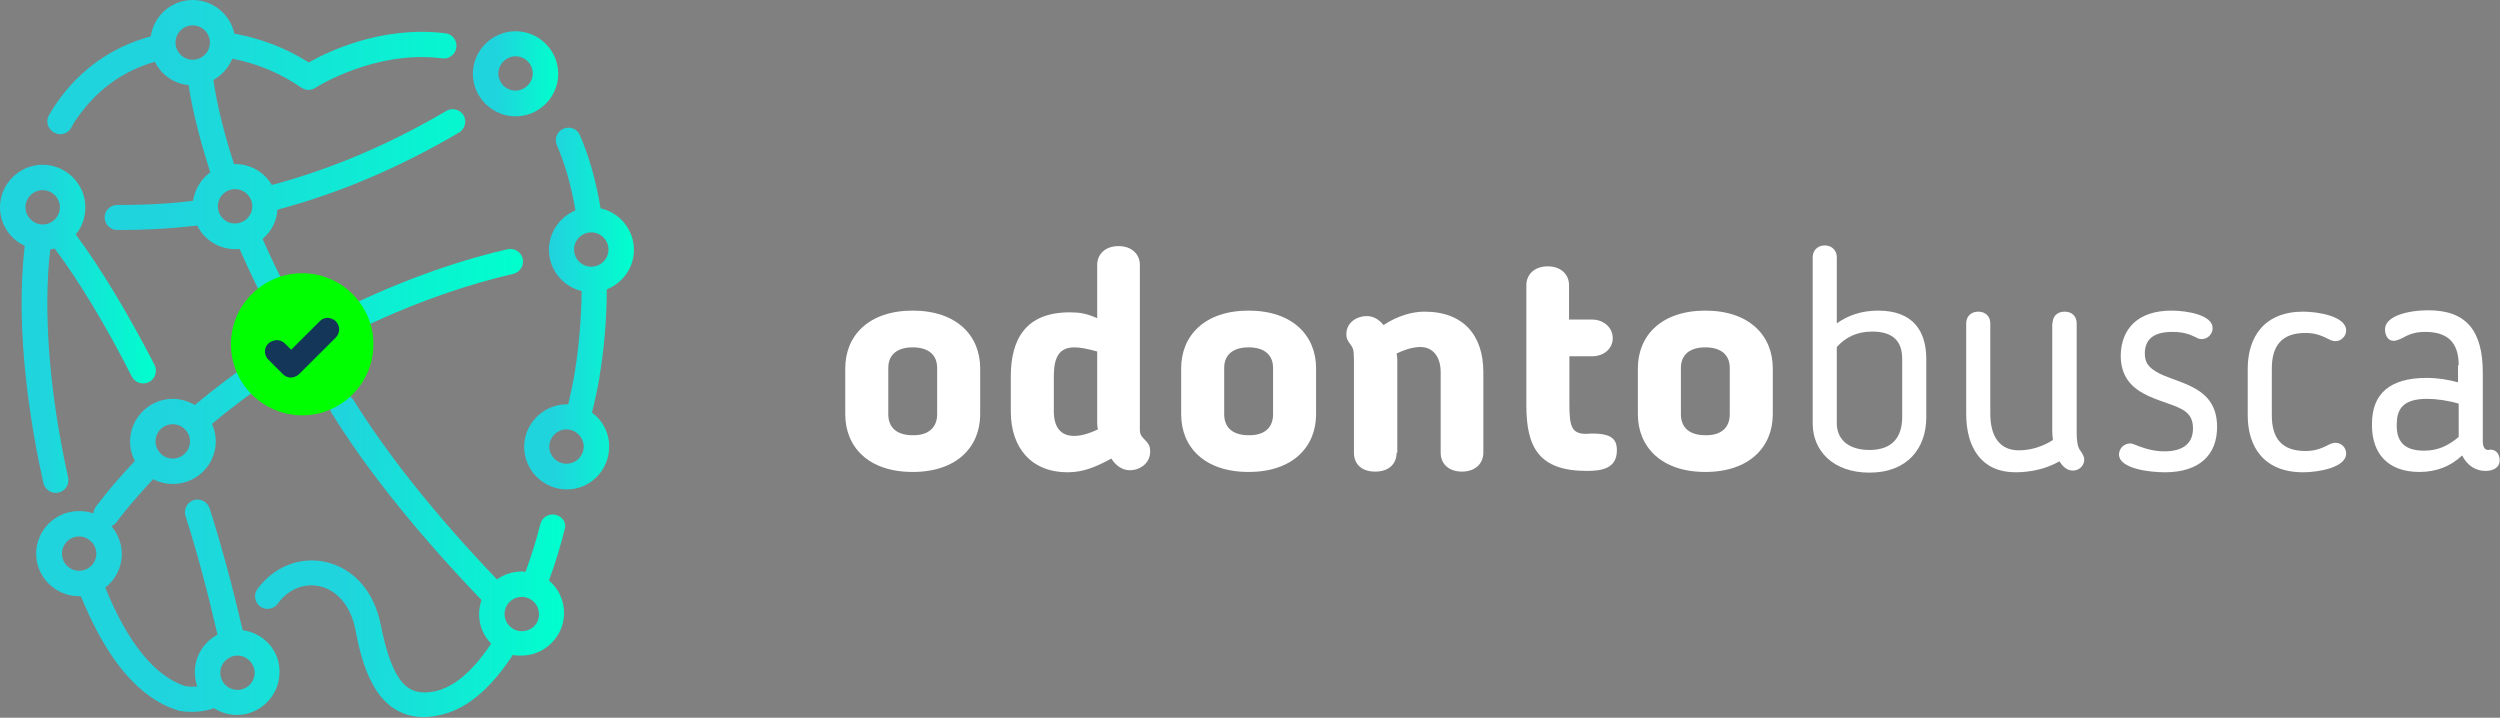 <svg width="209" height="60" viewBox="0 0 209 60" fill="none" xmlns="http://www.w3.org/2000/svg">
<rect x="0" y="0" width="209" height="60" fill="#808080" stroke="none"/>
<path d="M50.725 24.189C52.048 23.673 52.998 22.382 52.998 20.89C52.998 19.197 51.79 17.762 50.207 17.417C49.833 15.151 49.258 13.085 48.481 11.306C48.251 10.76 47.618 10.531 47.1 10.76C46.553 10.99 46.323 11.621 46.553 12.138C47.244 13.716 47.761 15.552 48.107 17.59C46.812 18.135 45.891 19.397 45.891 20.89C45.891 22.554 47.071 23.96 48.625 24.333C48.596 26.686 48.395 29.096 48.02 31.305C47.877 32.195 47.675 33.027 47.502 33.802C47.474 33.802 47.416 33.802 47.387 33.802C45.431 33.802 43.82 35.409 43.82 37.36C43.82 39.311 45.431 40.918 47.387 40.918C49.344 40.918 50.926 39.311 50.926 37.331C50.926 36.155 50.351 35.122 49.488 34.491C49.718 33.601 49.919 32.654 50.092 31.65C50.495 29.268 50.725 26.714 50.725 24.189ZM47.359 38.766C46.553 38.766 45.92 38.106 45.92 37.331C45.92 36.557 46.582 35.897 47.359 35.897C48.136 35.897 48.797 36.557 48.797 37.331C48.797 38.106 48.164 38.766 47.359 38.766ZM47.992 20.861C47.992 20.057 48.653 19.426 49.43 19.426C50.236 19.426 50.869 20.086 50.869 20.861C50.869 21.664 50.207 22.296 49.43 22.296C48.653 22.296 47.992 21.664 47.992 20.861Z" fill="url(#paint0_linear)"/>
<path d="M3.625 40.373C3.74 40.861 4.172 41.205 4.661 41.205C4.747 41.205 4.805 41.205 4.891 41.176C5.467 41.062 5.812 40.488 5.697 39.914C4.114 32.826 3.596 25.94 4.201 20.861C4.345 20.832 4.46 20.803 4.575 20.775C4.604 20.803 4.604 20.832 4.632 20.861C6.589 23.472 8.919 27.317 11.02 31.478C11.221 31.851 11.566 32.052 11.969 32.052C12.142 32.052 12.286 32.023 12.458 31.937C12.976 31.679 13.178 31.047 12.919 30.502C10.732 26.255 8.344 22.296 6.33 19.598C6.848 18.996 7.135 18.192 7.135 17.331C7.135 15.38 5.524 13.773 3.568 13.773C1.611 13.773 0 15.38 0 17.331C0 18.766 0.863 20 2.072 20.545C1.208 27.776 2.647 36.011 3.625 40.373ZM3.568 15.897C4.373 15.897 5.006 16.557 5.006 17.331C5.006 18.135 4.345 18.766 3.568 18.766C2.791 18.766 2.129 18.106 2.129 17.331C2.129 16.557 2.762 15.897 3.568 15.897Z" fill="url(#paint1_linear)"/>
<path d="M46.467 43.042C45.891 42.898 45.316 43.242 45.172 43.816C44.827 45.194 44.395 46.542 43.935 47.805C43.82 47.805 43.705 47.776 43.618 47.776C42.842 47.776 42.122 48.034 41.547 48.436C36.512 43.185 32.368 37.991 29.549 33.429C29.232 32.941 28.599 32.769 28.081 33.085C27.592 33.4 27.42 34.032 27.736 34.548C30.671 39.311 35.016 44.706 40.252 50.158C40.137 50.531 40.051 50.904 40.051 51.334C40.051 52.281 40.425 53.171 41.058 53.802C39.533 56.126 37.864 57.532 36.224 57.819C34.21 58.163 32.858 57.36 31.822 52.195C31.275 49.44 29.549 47.489 27.189 46.973C25.06 46.514 22.902 47.374 21.521 49.24C21.176 49.699 21.291 50.359 21.752 50.703C22.212 51.047 22.874 50.932 23.219 50.473C24.082 49.268 25.406 48.723 26.7 49.01C28.197 49.326 29.319 50.674 29.693 52.568C30.182 55.036 31.16 59.943 35.418 59.943C35.764 59.943 36.138 59.914 36.54 59.828C38.842 59.426 40.943 57.704 42.87 54.749C43.1 54.806 43.331 54.806 43.59 54.806C45.546 54.806 47.157 53.199 47.157 51.248C47.157 50.158 46.668 49.182 45.891 48.522C46.409 47.145 46.841 45.71 47.215 44.218C47.388 43.759 47.042 43.185 46.467 43.042ZM43.618 52.769C42.813 52.769 42.18 52.109 42.18 51.334C42.18 50.531 42.842 49.9 43.618 49.9C44.424 49.9 45.057 50.559 45.057 51.334C45.086 52.138 44.424 52.769 43.618 52.769Z" fill="url(#paint2_linear)"/>
<path d="M20.284 52.683C19.45 49.067 18.529 45.653 17.522 42.496C17.35 41.951 16.745 41.636 16.199 41.808C15.652 41.98 15.335 42.583 15.508 43.128C16.486 46.198 17.378 49.555 18.184 53.056C17.062 53.658 16.285 54.835 16.285 56.212C16.285 56.614 16.371 57.016 16.486 57.389C15.969 57.446 15.566 57.36 15.479 57.36C12.947 56.528 10.675 53.745 8.804 49.125C9.639 48.465 10.185 47.461 10.185 46.313C10.185 45.423 9.84 44.62 9.322 43.989C9.495 43.902 9.639 43.788 9.754 43.644C9.754 43.615 10.818 42.181 12.804 40.057C13.293 40.316 13.868 40.459 14.472 40.459C16.429 40.459 18.04 38.852 18.04 36.901C18.04 36.385 17.925 35.868 17.724 35.438C19.392 34.032 21.176 32.712 22.989 31.506C23.622 32.023 24.427 32.367 25.291 32.367C27.247 32.367 28.858 30.76 28.858 28.809C28.858 28.58 28.83 28.35 28.801 28.12C28.83 28.12 28.83 28.092 28.858 28.092C34.757 25.108 39.763 23.616 42.899 22.898C43.475 22.755 43.82 22.209 43.705 21.636C43.561 21.062 43.014 20.717 42.439 20.832C39.188 21.578 34.009 23.128 27.938 26.198C27.909 26.227 27.851 26.227 27.823 26.255C27.19 25.624 26.298 25.251 25.348 25.251C25.089 25.251 24.859 25.28 24.629 25.337C23.593 23.529 22.73 21.75 21.953 19.971C22.672 19.369 23.133 18.508 23.19 17.532C28.369 16.155 33.462 13.974 38.382 11.076C38.871 10.789 39.044 10.129 38.756 9.641C38.468 9.154 37.806 8.981 37.317 9.268C32.599 12.052 27.679 14.146 22.73 15.466C22.097 14.405 20.975 13.716 19.651 13.716C19.623 13.716 19.594 13.716 19.565 13.716C18.414 10.187 17.983 7.719 17.839 6.686C18.558 6.284 19.105 5.653 19.421 4.907C21.521 5.308 23.478 6.141 25.176 7.317C25.348 7.432 25.578 7.518 25.78 7.518C25.981 7.518 26.183 7.461 26.355 7.346C26.413 7.317 31.304 4.161 36.972 4.878C37.547 4.964 38.094 4.534 38.152 3.96C38.238 3.386 37.806 2.841 37.231 2.783C31.966 2.123 27.42 4.304 25.809 5.222C23.967 4.046 21.838 3.214 19.594 2.812C19.248 1.205 17.81 0 16.112 0C14.329 0 12.861 1.32 12.602 3.042C9.38 3.902 6.646 5.825 4.719 8.637C4.488 8.953 4.287 9.297 4.086 9.641C3.798 10.158 3.999 10.789 4.517 11.076C4.69 11.162 4.863 11.22 5.035 11.22C5.409 11.22 5.783 11.019 5.956 10.674C6.1 10.387 6.272 10.1 6.474 9.842C8.085 7.518 10.3 5.911 12.947 5.165C13.465 6.227 14.53 7.001 15.767 7.116C15.94 8.321 16.429 10.847 17.58 14.405C16.832 14.95 16.285 15.811 16.141 16.786C13.206 17.159 10.588 17.131 9.811 17.131C9.236 17.131 8.747 17.59 8.747 18.164C8.747 18.737 9.207 19.225 9.783 19.225C9.926 19.225 10.128 19.225 10.358 19.225C11.538 19.225 13.897 19.168 16.486 18.852C17.062 20.029 18.27 20.832 19.68 20.832C19.795 20.832 19.91 20.832 20.025 20.803C20.831 22.64 21.723 24.505 22.701 26.341C22.097 26.973 21.694 27.834 21.694 28.809C21.694 29.125 21.752 29.441 21.809 29.727C19.91 30.99 18.04 32.396 16.285 33.859C15.738 33.544 15.134 33.343 14.444 33.343C12.487 33.343 10.876 34.95 10.876 36.901C10.876 37.504 11.02 38.049 11.279 38.537C9.15 40.775 8.056 42.324 7.999 42.382C7.884 42.554 7.826 42.755 7.797 42.927C7.423 42.783 7.02 42.726 6.589 42.726C4.632 42.726 3.021 44.333 3.021 46.284C3.021 48.235 4.632 49.842 6.589 49.842C6.646 49.842 6.704 49.842 6.761 49.842C8.919 55.151 11.624 58.364 14.818 59.369C14.846 59.369 14.846 59.369 14.875 59.397C14.961 59.426 15.393 59.512 16.055 59.512C16.515 59.512 17.062 59.455 17.666 59.283C17.752 59.254 17.81 59.225 17.867 59.197C18.414 59.541 19.076 59.77 19.795 59.77C21.752 59.77 23.363 58.164 23.363 56.212C23.421 54.405 22.039 52.913 20.284 52.683ZM14.674 3.558C14.674 2.755 15.335 2.123 16.112 2.123C16.918 2.123 17.551 2.783 17.551 3.558C17.551 4.362 16.889 4.993 16.112 4.993C15.335 4.993 14.674 4.362 14.674 3.558ZM18.213 17.245C18.213 16.442 18.875 15.811 19.651 15.811C20.457 15.811 21.09 16.471 21.09 17.245C21.09 18.049 20.428 18.68 19.651 18.68C18.875 18.709 18.213 18.049 18.213 17.245ZM26.701 28.78C26.701 29.584 26.039 30.215 25.262 30.215C24.456 30.215 23.823 29.555 23.823 28.78C23.823 27.977 24.485 27.346 25.262 27.346C26.067 27.346 26.701 28.006 26.701 28.78ZM14.444 35.466C15.249 35.466 15.882 36.126 15.882 36.901C15.882 37.704 15.22 38.336 14.444 38.336C13.638 38.336 13.005 37.676 13.005 36.901C13.005 36.098 13.638 35.466 14.444 35.466ZM5.179 46.284C5.179 45.481 5.841 44.849 6.618 44.849C7.394 44.849 8.056 45.509 8.056 46.284C8.056 47.087 7.394 47.719 6.618 47.719C5.841 47.719 5.179 47.087 5.179 46.284ZM19.853 57.676C19.047 57.676 18.414 57.016 18.414 56.241C18.414 55.466 19.076 54.806 19.853 54.806C20.63 54.806 21.291 55.466 21.291 56.241C21.291 57.016 20.658 57.676 19.853 57.676Z" fill="url(#paint3_linear)"/>
<path d="M43.101 9.727C45.057 9.727 46.668 8.121 46.668 6.169C46.668 4.218 45.057 2.611 43.101 2.611C41.144 2.611 39.533 4.218 39.533 6.169C39.533 8.121 41.144 9.727 43.101 9.727ZM43.101 4.706C43.906 4.706 44.539 5.366 44.539 6.141C44.539 6.915 43.877 7.575 43.101 7.575C42.295 7.575 41.662 6.915 41.662 6.141C41.662 5.366 42.324 4.706 43.101 4.706Z" fill="url(#paint4_linear)"/>
<path d="M25.262 22.841C21.982 22.841 19.306 25.509 19.306 28.78C19.306 32.052 21.982 34.72 25.262 34.72C28.542 34.72 31.218 32.052 31.218 28.78C31.218 25.509 28.542 22.841 25.262 22.841Z" fill="#00FF00"/>
<path d="M28.312 27.26C28.225 26.973 27.995 26.714 27.679 26.628C27.592 26.6 27.477 26.571 27.391 26.571C27.218 26.571 26.931 26.628 26.701 26.887C26.125 27.46 25.55 28.034 24.974 28.608L24.341 29.239C24.226 29.125 24.111 29.01 23.996 28.895L23.823 28.723C23.622 28.522 23.392 28.436 23.133 28.436C23.075 28.436 23.018 28.436 22.931 28.465C22.557 28.551 22.298 28.78 22.183 29.125C22.097 29.469 22.183 29.813 22.442 30.072L23.046 30.674L23.593 31.219C23.852 31.506 24.14 31.564 24.312 31.564C24.485 31.564 24.773 31.506 25.032 31.248L27.995 28.293C28.024 28.264 28.081 28.206 28.11 28.178C28.34 27.891 28.398 27.575 28.312 27.26Z" fill="#143659"/>
<path d="M70.664 34.634V30.789C70.664 28.063 72.621 25.968 76.303 25.968C79.986 25.968 81.943 28.063 81.943 30.789V34.634C81.943 37.36 79.986 39.455 76.303 39.455C72.592 39.455 70.664 37.36 70.664 34.634ZM78.346 34.634V30.76C78.346 29.699 77.656 29.039 76.303 29.039C74.951 29.039 74.261 29.699 74.261 30.76V34.634C74.261 35.724 74.951 36.385 76.303 36.385C77.627 36.413 78.346 35.724 78.346 34.634Z" fill="white"/>
<path d="M91.725 26.6V22.152C91.725 21.262 92.387 20.574 93.509 20.574C94.66 20.574 95.293 21.291 95.293 22.152V35.925C95.293 36.327 95.437 36.499 95.782 36.844C96.041 37.102 96.156 37.36 96.156 37.733C96.156 38.766 95.264 39.311 94.458 39.311C93.797 39.311 93.279 38.91 92.905 38.336C91.639 39.024 90.574 39.483 89.251 39.483C86.23 39.483 84.503 37.446 84.503 34.405V31.478C84.503 28.407 85.712 26.112 89.423 26.112C90.258 26.112 90.804 26.198 91.725 26.6ZM91.725 29.383C90.919 29.154 90.258 29.039 89.826 29.039C88.56 29.039 88.1 29.842 88.1 31.449V34.376C88.1 35.724 88.675 36.442 89.797 36.442C90.344 36.442 91.006 36.27 91.783 35.897C91.754 35.724 91.725 35.552 91.725 35.409V29.383V29.383Z" fill="white"/>
<path d="M98.746 34.634V30.789C98.746 28.063 100.702 25.968 104.385 25.968C108.068 25.968 110.024 28.063 110.024 30.789V34.634C110.024 37.36 108.068 39.455 104.385 39.455C100.673 39.455 98.746 37.36 98.746 34.634ZM106.428 34.634V30.76C106.428 29.699 105.737 29.039 104.385 29.039C103.033 29.039 102.342 29.699 102.342 30.76V34.634C102.342 35.724 103.033 36.385 104.385 36.385C105.737 36.413 106.428 35.724 106.428 34.634Z" fill="white"/>
<path d="M116.757 37.848C116.757 38.737 116.153 39.426 114.973 39.426C113.764 39.426 113.189 38.737 113.189 37.848V30.014C113.189 29.153 113.074 29.096 112.988 28.924C112.614 28.436 112.556 28.264 112.556 27.92C112.556 27.059 113.304 26.427 114.282 26.427C114.829 26.427 115.289 26.714 115.663 27.174C116.843 26.399 118.051 26.054 119.087 26.054C122.367 26.054 124.007 28.063 124.007 31.105V37.848C124.007 38.737 123.346 39.426 122.223 39.426C121.073 39.426 120.44 38.737 120.44 37.848V31.105C120.44 29.813 119.778 29.01 118.742 29.01C118.195 29.01 117.534 29.182 116.757 29.555C116.786 29.727 116.814 29.899 116.814 30.043V37.848H116.757Z" fill="white"/>
<path d="M127.604 23.845C127.604 22.956 128.266 22.267 129.388 22.267C130.539 22.267 131.172 22.984 131.172 23.845V26.715H133.099C134.049 26.715 134.826 27.374 134.826 28.264C134.826 29.154 134.078 29.785 133.099 29.785H131.201V33.687C131.201 35.61 131.344 36.27 132.61 36.27C132.841 36.27 133.013 36.241 133.042 36.241C134.682 36.241 135.171 36.671 135.171 37.647C135.171 39.139 133.963 39.369 132.668 39.369C128.64 39.369 127.604 37.389 127.604 33.888V23.845V23.845Z" fill="white"/>
<path d="M136.926 34.634V30.789C136.926 28.063 138.883 25.968 142.565 25.968C146.248 25.968 148.205 28.063 148.205 30.789V34.634C148.205 37.36 146.248 39.455 142.565 39.455C138.883 39.455 136.926 37.36 136.926 34.634ZM144.608 34.634V30.76C144.608 29.699 143.918 29.039 142.565 29.039C141.213 29.039 140.523 29.699 140.523 30.76V34.634C140.523 35.724 141.213 36.385 142.565 36.385C143.918 36.413 144.608 35.724 144.608 34.634Z" fill="white"/>
<path d="M151.542 21.492C151.542 20.976 151.916 20.517 152.549 20.517C153.182 20.517 153.556 20.976 153.556 21.492V27.03C154.506 26.37 155.599 25.968 157.009 25.968C159.972 25.968 161.037 27.719 161.037 30.014V34.892C161.037 37.475 159.454 39.512 156.289 39.512C153.268 39.512 151.542 37.704 151.542 35.409V21.492ZM153.556 35.38C153.556 36.786 154.592 37.618 156.289 37.618C158.16 37.618 159.023 36.585 159.023 34.864V29.986C159.023 28.551 158.275 27.719 156.52 27.719C155.225 27.719 154.275 28.207 153.556 29.01V35.38Z" fill="white"/>
<path d="M171.596 27.03C171.596 26.485 171.942 26.054 172.603 26.054C173.265 26.054 173.61 26.485 173.61 27.03V36.097C173.61 37.532 173.869 37.532 174.071 37.905C174.128 38.02 174.243 38.192 174.243 38.422C174.243 38.91 173.841 39.34 173.294 39.34C172.805 39.34 172.459 39.024 172.172 38.565C171.021 39.225 169.697 39.483 168.489 39.483C165.727 39.483 164.375 37.504 164.375 34.605V27.03C164.375 26.485 164.749 26.054 165.382 26.054C166.015 26.054 166.389 26.485 166.389 27.03V34.577C166.389 36.557 167.223 37.647 168.777 37.647C169.784 37.647 170.762 37.331 171.625 36.786C171.596 36.528 171.568 36.27 171.568 36.069V27.03H171.596Z" fill="white"/>
<path d="M181.523 25.968C182.875 25.968 184.975 26.341 184.975 27.432C184.975 27.92 184.572 28.35 184.055 28.35C183.882 28.35 183.738 28.293 183.594 28.206C183.048 27.948 182.558 27.747 181.609 27.747C180.026 27.747 179.307 28.379 179.307 29.555C179.307 30.359 179.652 30.76 180.516 31.22C182.299 32.109 185.349 32.339 185.349 35.696C185.349 38.02 183.882 39.483 180.976 39.483C179.652 39.483 177.149 39.168 177.149 37.991C177.149 37.561 177.495 37.073 178.099 37.073C178.243 37.073 178.271 37.102 178.358 37.13C179.077 37.417 179.911 37.733 180.947 37.733C182.386 37.733 183.335 37.159 183.335 35.811C183.335 34.892 182.904 34.491 182.386 34.204C180.746 33.314 177.293 33.142 177.293 29.727C177.322 27.46 178.761 25.968 181.523 25.968Z" fill="white"/>
<path d="M187.91 30.818C187.91 28.149 189.32 26.054 192.542 26.054C193.751 26.054 196.139 26.427 196.139 27.633C196.139 28.092 195.736 28.522 195.247 28.522C195.103 28.522 194.988 28.494 194.844 28.436C194.211 28.12 193.664 27.834 192.744 27.834C190.73 27.834 189.924 28.924 189.924 30.818V34.72C189.924 36.614 190.73 37.704 192.744 37.704C193.664 37.704 194.211 37.417 194.844 37.102C194.988 37.044 195.132 37.016 195.247 37.016C195.736 37.016 196.139 37.417 196.139 37.905C196.139 39.11 193.751 39.483 192.542 39.483C189.291 39.483 187.91 37.389 187.91 34.72V30.818Z" fill="white"/>
<path d="M205.547 30.531C205.547 28.637 204.626 27.747 202.756 27.747C201.836 27.747 201.346 27.977 200.771 28.293C200.685 28.321 200.368 28.494 200.109 28.494C199.62 28.494 199.419 28.034 199.39 27.633C199.275 26.456 201.231 25.94 203.015 25.94C206.266 25.94 207.561 27.747 207.561 31.162V36.844C207.561 37.36 207.705 37.618 208.022 37.618C208.108 37.618 208.137 37.59 208.223 37.59C208.712 37.59 208.971 38.02 208.971 38.479C208.971 39.139 208.367 39.369 207.791 39.369C206.928 39.369 206.238 38.881 205.835 38.077C204.857 38.996 203.677 39.455 202.267 39.455C199.591 39.455 198.297 37.877 198.297 35.552V35.438C198.297 32.912 199.793 31.593 202.871 31.593C203.792 31.593 204.684 31.736 205.49 31.965V30.531H205.547ZM200.368 35.495V35.61C200.368 36.815 200.915 37.676 202.641 37.676C203.763 37.676 204.626 37.303 205.547 36.528V33.745C204.684 33.486 203.677 33.343 202.9 33.343C200.771 33.343 200.368 34.319 200.368 35.495Z" fill="white"/>
<defs>
<linearGradient id="paint0_linear" x1="43.837" y1="25.788" x2="53.005" y2="25.788" gradientUnits="userSpaceOnUse">
<stop offset="0.276" stop-color="#20D4DD"/>
<stop offset="1" stop-color="#00FFCD"/>
</linearGradient>
<linearGradient id="paint1_linear" x1="0.025" y1="27.483" x2="13.041" y2="27.483" gradientUnits="userSpaceOnUse">
<stop offset="0.276" stop-color="#20D4DD"/>
<stop offset="1" stop-color="#00FFCD"/>
</linearGradient>
<linearGradient id="paint2_linear" x1="21.37" y1="46.428" x2="47.279" y2="46.428" gradientUnits="userSpaceOnUse">
<stop offset="0.276" stop-color="#20D4DD"/>
<stop offset="1" stop-color="#00FFCD"/>
</linearGradient>
<linearGradient id="paint3_linear" x1="3.099" y1="29.872" x2="43.757" y2="29.872" gradientUnits="userSpaceOnUse">
<stop offset="0.276" stop-color="#20D4DD"/>
<stop offset="1" stop-color="#00FFCD"/>
</linearGradient>
<linearGradient id="paint4_linear" x1="39.547" y1="6.168" x2="46.674" y2="6.168" gradientUnits="userSpaceOnUse">
<stop offset="0.276" stop-color="#20D4DD"/>
<stop offset="1" stop-color="#00FFCD"/>
</linearGradient>
</defs>
</svg>
